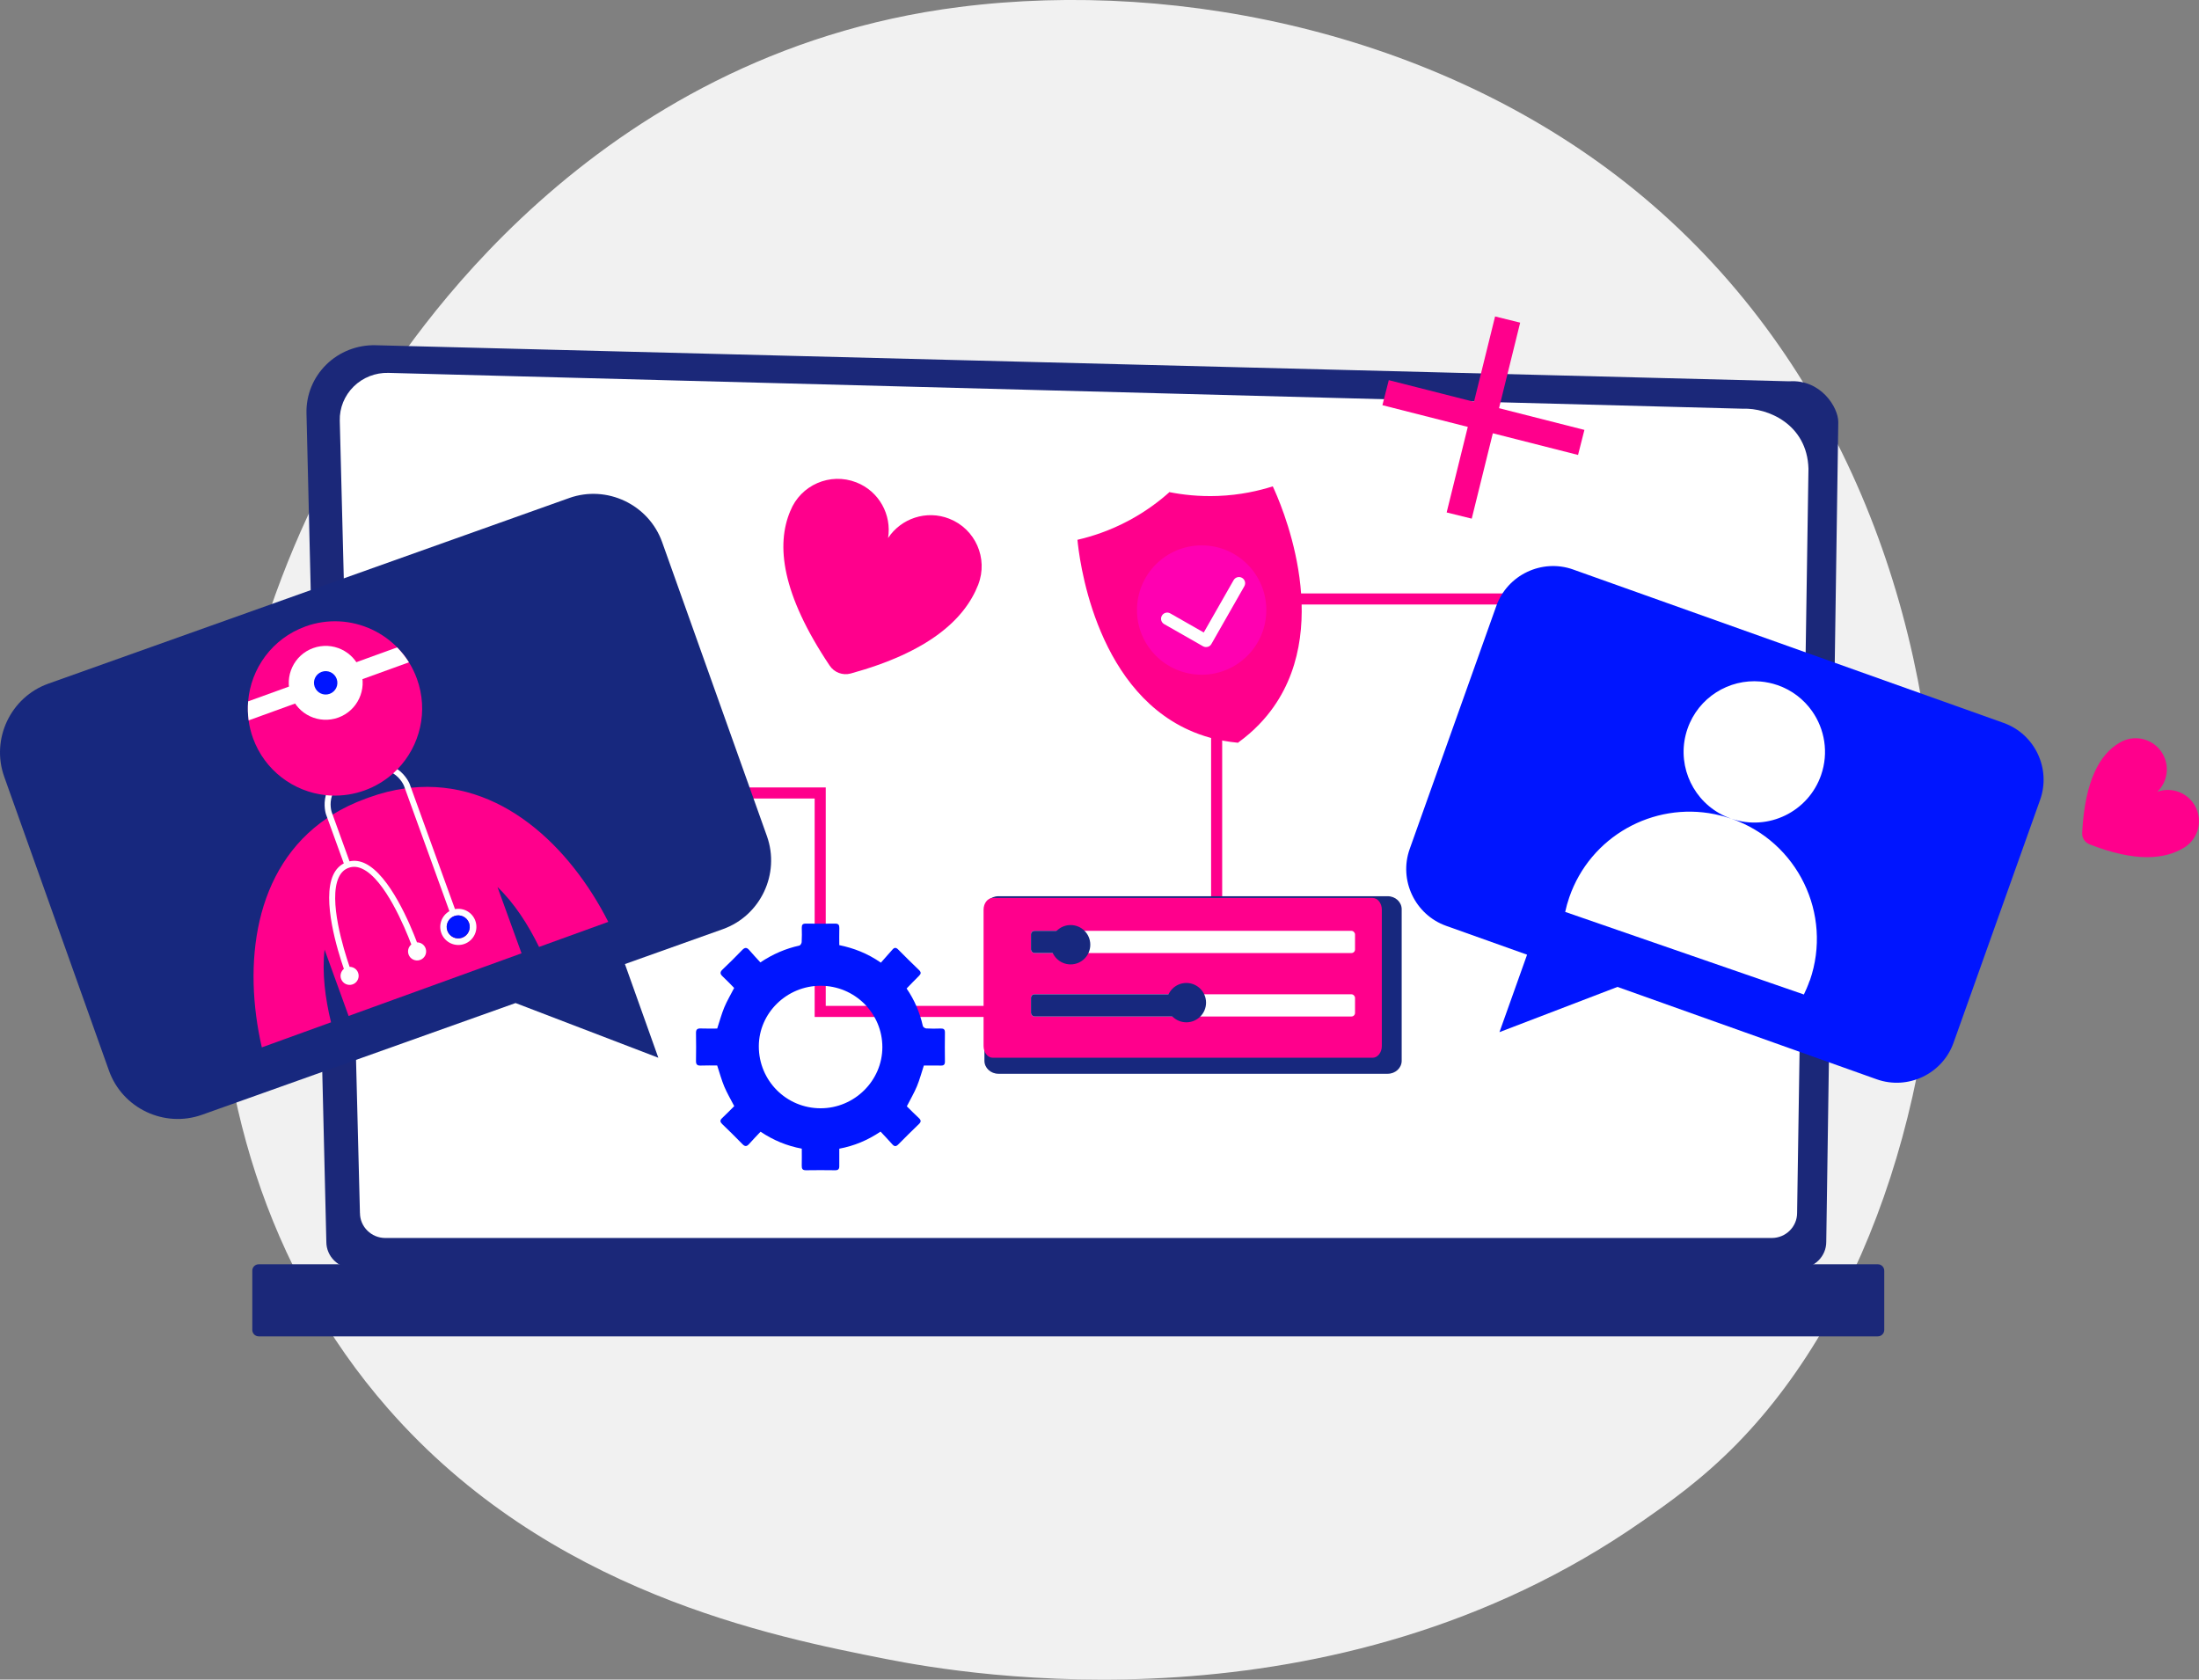 <?xml version="1.0" encoding="UTF-8"?>
<svg xmlns="http://www.w3.org/2000/svg" id="Calque_2" data-name="Calque 2" viewBox="0 0 595.73 455.03">
  <rect x="0" y="0" width="595.73" height="455.03" fill="#808080" stroke="none"/>
  <defs>
    <style>
      .cls-1 {
        stroke-width: 3px;
      }

      .cls-1, .cls-2 {
        fill: none;
        stroke: #ff008c;
        stroke-miterlimit: 10;
      }

      .cls-2 {
        stroke-width: 7px;
      }

      .cls-3 {
        fill: #1b2879;
      }

      .cls-3, .cls-4, .cls-5, .cls-6, .cls-7, .cls-8, .cls-9 {
        stroke-width: 0px;
      }

      .cls-4 {
        fill: #17287e;
      }

      .cls-5 {
        fill: #f1f1f1;
      }

      .cls-6 {
        fill: #fff;
      }

      .cls-7 {
        fill: #ff00b1;
      }

      .cls-8 {
        fill: #ff008c;
      }

      .cls-9 {
        fill: #0015ff;
      }
    </style>
  </defs>
  <g id="Calque_1-2" data-name="Calque 1">
    <g>
      <path class="cls-5" d="M470.67,391.03c-9.57,9.79-18.62,16.11-25.77,21.09-84.06,58.64-183.52,41.55-204.66,37.37-31.22-6.16-91.56-18.08-135.18-67.96-66-75.46-55.72-194.35-4.53-272.82,9.36-14.35,58.83-94.03,159.37-106.81,60.84-7.73,131.77,7.86,183.13,49.7,107.81,87.82,100.14,265.22,27.65,339.42Z"></path>
      <path class="cls-3" d="M88.41,336.46c0,3.93,3.26,7.14,7.25,7.14h391.84c3.99,0,7.25-3.21,7.25-7.14l3.26-222.14c0-3.93-4.69-11.6-13.29-11.02l-382.95-9.77c-5-.13-9.84,1.77-13.38,5.25-3.54,3.48-5.48,8.24-5.36,13.17l5.38,224.51h0Z"></path>
      <path class="cls-6" d="M97.52,328.63c0,3.72,3.08,6.76,6.85,6.76h375.63c3.77,0,6.85-3.04,6.85-6.76l3.08-201.66c-.36-12.14-11.15-16.5-17.69-16.24l-367.02-9.71c-3.51-.09-6.91,1.24-9.4,3.69-2.49,2.45-3.86,5.8-3.77,9.26l5.46,214.66h0Z"></path>
      <path class="cls-3" d="M70.1,362.04h438.61c.97,0,1.75-.77,1.75-1.73v-16.07c0-.95-.78-1.73-1.75-1.73H70.1c-.97,0-1.75.77-1.75,1.73v16.07c0,.95.78,1.73,1.75,1.73Z"></path>
      <polyline class="cls-1" points="141.31 214.83 222.2 214.83 222.2 274.01 329.6 274.01 329.6 162.27 424.13 162.27 424.13 198.27 453.81 198.27"></polyline>
      <path class="cls-4" d="M154.19,134.93L13.1,185.21c-10.22,3.64-15.6,14.99-11.96,25.21l28.38,79.63c3.64,10.22,14.99,15.6,25.21,11.96l84.94-30.27,38.68,14.82-9.05-25.38,26.51-9.45c10.22-3.64,15.6-14.98,11.96-25.21l-28.38-79.63c-3.64-10.22-14.99-15.6-25.21-11.96h0Z"></path>
      <g>
        <path class="cls-8" d="M146.04,256.55c-2.96-6.06-6.72-11.89-11.27-16.25l6.52,17.97-46.85,16.97-6.51-17.98c-.71,6.27.15,13.16,1.75,19.7l-18.75,6.79c-5.12-22.3-2.38-48.57,17.75-62.15.46-.31.93-.61,1.41-.91,2.72-1.69,5.74-3.15,9.08-4.36.12-.04.25-.08.37-.13s.24-.1.37-.14c3.34-1.21,6.6-2.02,9.77-2.46.56-.08,1.12-.15,1.67-.2,24.15-2.47,43.08,15.95,53.44,36.35l-18.75,6.79Z"></path>
        <g>
          <path class="cls-6" d="M123.26,246.29l-12.29-33.92s-.91-2.32-3.28-3.98c-2.24-1.57-5.81-2.59-11.21-.63-5.4,1.96-7.49,5.03-8.21,7.67-.75,2.79.02,5.11.04,5.16l4.83,13.32c-1.25.65-2.22,1.7-2.88,3.15-3.09,6.76,1.23,20.61,2.9,25.42-.78.64-1.12,1.73-.75,2.73.46,1.27,1.87,1.93,3.14,1.47s1.93-1.87,1.47-3.14c-.36-1-1.31-1.61-2.31-1.61-1.6-4.67-5.77-18.05-2.96-24.19.61-1.33,1.49-2.2,2.7-2.63,1.21-.44,2.44-.34,3.76.29,6.09,2.91,11.47,15.86,13.22,20.47-.77.64-1.1,1.72-.74,2.72.46,1.27,1.86,1.93,3.14,1.47s1.93-1.87,1.47-3.14c-.36-1.01-1.32-1.62-2.33-1.62-1.8-4.77-7.36-18.17-14.05-21.38-1.44-.69-2.86-.88-4.23-.57l-4.82-13.31c-.05-.16-.7-2.15.07-4.5.7-2.15,2.57-4.6,7.12-6.24s7.56-.97,9.47.23c2.1,1.32,2.87,3.26,2.93,3.4l12.29,33.92c-2.04,1.16-3.02,3.65-2.19,5.93.92,2.54,3.73,3.86,6.27,2.94s3.86-3.73,2.94-6.28c-.83-2.28-3.17-3.57-5.48-3.15ZM125.2,254.05c-1.62.59-3.41-.25-4-1.87s.25-3.41,1.87-4,3.42.25,4.01,1.87-.25,3.41-1.88,4Z"></path>
          <path class="cls-9" d="M123.07,248.17c-1.62.59-2.46,2.38-1.87,4,.59,1.62,2.38,2.46,4,1.87,1.62-.59,2.46-2.38,1.87-4-.59-1.62-2.38-2.46-4-1.87Z"></path>
        </g>
        <path class="cls-8" d="M82.7,169.74c-8.94,3.24-14.74,11.35-15.48,20.26h0c-.01.13-.02.26-.03.39,0,.13-.02.25-.02.38-.03.68-.04,1.36-.02,2.04.01.34.03.68.06,1.01,0,.01,0,.02,0,.03.04.43.08.86.14,1.3.22,1.62.61,3.23,1.19,4.83,3.18,8.78,11.03,14.52,19.72,15.44.55.06,1.1.1,1.65.11,2.94.1,5.94-.34,8.87-1.4s5.53-2.65,7.72-4.61c.41-.36.81-.75,1.19-1.14,6.09-6.28,8.44-15.71,5.26-24.49-4.44-12.27-17.99-18.6-30.26-14.16Z"></path>
        <path class="cls-6" d="M67.36,195.16l43.42-15.73c-.92-1.48-2-2.83-3.19-4.04l-40.37,14.62c-.14,1.7-.1,3.42.14,5.15Z"></path>
        <path class="cls-6" d="M97.65,181.58c1.88,5.2-.8,10.94-6,12.82-5.2,1.88-10.94-.8-12.82-6-1.88-5.2.8-10.94,6-12.82,5.2-1.88,10.94.8,12.82,6Z"></path>
        <path class="cls-9" d="M91.21,183.91c.6,1.65-.25,3.46-1.9,4.06s-3.46-.25-4.06-1.9.25-3.46,1.9-4.06c1.65-.6,3.46.26,4.06,1.9Z"></path>
      </g>
      <line class="cls-2" x1="408.43" y1="86.57" x2="395.31" y2="139.67"></line>
      <line class="cls-2" x1="428.37" y1="119.86" x2="375.37" y2="106.38"></line>
      <path class="cls-8" d="M265.02,158.36h0c2.73-7.1-.78-15.07-7.87-17.84-6.18-2.42-13.04-.08-16.56,5.24,1.02-6.29-2.43-12.67-8.61-15.08-7.09-2.77-15.08.71-17.88,7.77h0s0,0,0,0c0,.02-.02.04-.03.06-3.81,9.09-2.4,22.28,10.71,41.84,1.23,1.84,3.53,2.7,5.67,2.12,21.07-5.79,30.84-14.6,34.55-24.04,0-.02.02-.05.03-.07Z"></path>
      <path class="cls-8" d="M591.78,229.59h0c3.93-2.47,5.12-7.65,2.67-11.6-2.14-3.44-6.35-4.8-10.01-3.49,2.8-2.7,3.44-7.08,1.3-10.52-2.45-3.94-7.63-5.16-11.58-2.73h0s0,0,0,0c-.01,0-.02.01-.04.02-5.18,3.06-9.31,10.02-10.04,24.37-.07,1.35.74,2.61,2,3.1,12.42,4.87,20.42,4.12,25.67.86.01,0,.03-.02.04-.02Z"></path>
      <g>
        <path class="cls-4" d="M270.48,242.8h105.46c2.09,0,3.79,1.58,3.79,3.52v41.06c0,1.94-1.7,3.52-3.79,3.52h-105.46c-2.09,0-3.79-1.58-3.79-3.52v-41.06c0-1.94,1.7-3.52,3.79-3.52Z"></path>
        <path class="cls-8" d="M268.96,243.27h102.89c1.38,0,2.5,1.42,2.5,3.17v36.95c0,1.75-1.12,3.17-2.5,3.17h-102.89c-1.38,0-2.5-1.42-2.5-3.17v-36.95c0-1.75,1.12-3.17,2.5-3.17Z"></path>
        <rect class="cls-6" x="279.3" y="252.18" width="87.79" height="6.01" rx=".96" ry=".96"></rect>
        <rect class="cls-4" x="279.3" y="252.18" width="11.55" height="6.01" rx=".96" ry=".96"></rect>
        <rect class="cls-6" x="279.3" y="269.37" width="87.79" height="6.01" rx=".96" ry=".96"></rect>
        <rect class="cls-4" x="279.3" y="269.37" width="42.92" height="6.01" rx=".96" ry=".96"></rect>
        <circle class="cls-4" cx="290.04" cy="255.94" r="5.33"></circle>
        <circle class="cls-4" cx="321.4" cy="271.63" r="5.33"></circle>
      </g>
      <g>
        <path class="cls-8" d="M344.81,131.76c-3.69,1.17-8.76,2.37-14.87,2.6-5.18.2-9.63-.35-13.07-1.02l-.02-.06s-.04.03-.05.05c-.02,0-.05,0-.07-.01l.02.06c-2.61,2.33-6.17,5.07-10.73,7.53-5.38,2.91-10.36,4.46-14.13,5.33.38,4.07,4.27,39.84,30.21,51.55,3.42,1.54,7.79,2.92,13.19,3.42v.05s.05-.03.07-.04c.02,0,.05,0,.07,0v-.05c4.38-3.17,7.44-6.58,9.6-9.65,16.38-23.28,1.52-56.04-.22-59.75Z"></path>
        <circle class="cls-7" cx="325.54" cy="165.27" r="17.52"></circle>
        <path class="cls-6" d="M327.17,175.24c-.43.12-.88.06-1.27-.16l-10.52-6c-.8-.46-1.08-1.48-.62-2.28.46-.8,1.48-1.08,2.28-.62l9.07,5.17,8.09-14.18c.46-.8,1.48-1.08,2.28-.62.8.46,1.08,1.48.62,2.28l-8.92,15.64c-.22.39-.58.67-1.01.78Z"></path>
      </g>
      <g id="Uqt1Pb">
        <path class="cls-9" d="M194.3,278.64c.68-2.06,1.18-3.96,1.93-5.76.74-1.76,1.73-3.42,2.66-5.23-.96-.97-1.99-2.07-3.09-3.09-.71-.66-.84-1.16-.06-1.9,1.81-1.71,3.58-3.48,5.31-5.27.69-.71,1.22-.81,1.91-.02.98,1.15,2.02,2.24,3.03,3.36,3.43-2.29,6.86-3.74,10.57-4.56.27-.06.6-.6.62-.93.08-1.3.06-2.62.03-3.92-.02-.78.26-1.11,1.07-1.1,2.66.03,5.32.03,7.98,0,.88-.01,1.14.37,1.12,1.19-.04,1.51-.01,3.02-.01,4.64,3.95.82,7.62,2.22,11.27,4.75,1.05-1.18,2.11-2.36,3.15-3.56.52-.6.98-.57,1.53-.01,1.87,1.89,3.76,3.76,5.68,5.6.58.56.54.99-.02,1.53-1.13,1.11-2.23,2.27-3.37,3.44,2.13,3.1,3.57,6.49,4.4,10.16.06.28.58.64.9.66,1.3.08,2.62.07,3.92.02.83-.03,1.18.24,1.16,1.12-.04,2.62-.03,5.24,0,7.85,0,.8-.31,1.09-1.09,1.07-1.55-.03-3.1-.01-4.62-.01-.63,1.92-1.13,3.82-1.87,5.61-.75,1.8-1.75,3.5-2.74,5.44.99.97,2.09,2.11,3.26,3.18.63.58.64,1.03.03,1.61-1.88,1.82-3.75,3.65-5.59,5.52-.59.6-1.04.65-1.62,0-1.03-1.16-2.1-2.28-3.2-3.46-3.52,2.37-7.15,3.87-11.18,4.63,0,1.6-.02,3.14,0,4.69.02.83-.29,1.17-1.15,1.15-2.62-.04-5.24-.04-7.85,0-.95.02-1.19-.39-1.17-1.25.04-1.5.01-3.01.01-4.6-4.03-.75-7.66-2.25-11.17-4.59-1.04,1.11-2.1,2.19-3.1,3.32-.62.7-1.11.77-1.8.05-1.79-1.85-3.64-3.65-5.49-5.44-.59-.57-.67-1.02-.02-1.62,1.13-1.06,2.21-2.18,3.28-3.24-.92-1.78-1.92-3.47-2.68-5.26-.76-1.8-1.26-3.7-1.94-5.75-1.39,0-2.93-.05-4.47.02-.99.04-1.29-.35-1.27-1.29.04-2.49.05-4.99,0-7.48-.02-.96.3-1.32,1.27-1.28,1.51.06,3.02.02,4.46.02ZM239.04,283.7c0-9.2-7.48-16.65-16.74-16.64-9.17,0-16.72,7.4-16.73,16.4-.01,9.3,7.44,16.78,16.73,16.79,9.17.01,16.73-7.47,16.74-16.55Z"></path>
      </g>
      <path class="cls-9" d="M426.19,154.29c-8.45-3.01-17.82,1.44-20.83,9.89l-23.46,65.82c-3.01,8.45,1.44,17.82,9.89,20.83l21.91,7.81-7.48,20.98,31.97-12.25,70.21,25.02c8.45,3.01,17.82-1.44,20.83-9.89l23.46-65.82c3.01-8.45-1.44-17.82-9.89-20.83l-116.62-41.56h0Z"></path>
      <path class="cls-6" d="M490.31,265.62c6.22-17.97-3.31-37.58-21.26-43.82,9.98,3.43,20.86-1.87,24.31-11.85,2.09-6.05.97-12.43-2.45-17.29-2.23-3.17-5.44-5.69-9.38-7.06,0,0-.02,0-.03,0-.34-.12-.68-.22-1.03-.32-.11-.03-.22-.06-.33-.09-.25-.07-.5-.13-.75-.18-.12-.03-.23-.05-.35-.07-.26-.05-.51-.1-.77-.14-.1-.02-.2-.03-.3-.05-.32-.05-.63-.08-.95-.11-.03,0-.06,0-.09-.01,0,0,0,0,0,0-8.55-.76-16.84,4.34-19.77,12.81-3.06,8.84.74,18.39,8.57,22.86.04.02.08.04.12.07.28.16.56.31.85.45.06.03.12.06.18.09.29.14.59.28.89.4.05.02.09.04.14.06.34.14.69.28,1.04.4-.07-.02-.14-.04-.21-.06-.58-.2-1.16-.37-1.74-.54-.23-.06-.45-.12-.68-.18-.52-.13-1.03-.26-1.55-.36-.1-.02-.19-.05-.29-.07,0,0,.01,0,.02.01-16.66-3.37-33.65,6.01-39.36,22.51-.46,1.32-.83,2.65-1.11,3.97l55.87,19.33,8.79,3.04h0c.26-.53.5-1.07.74-1.62.3-.71.59-1.44.85-2.19Z"></path>
    </g>
  </g>
</svg>
